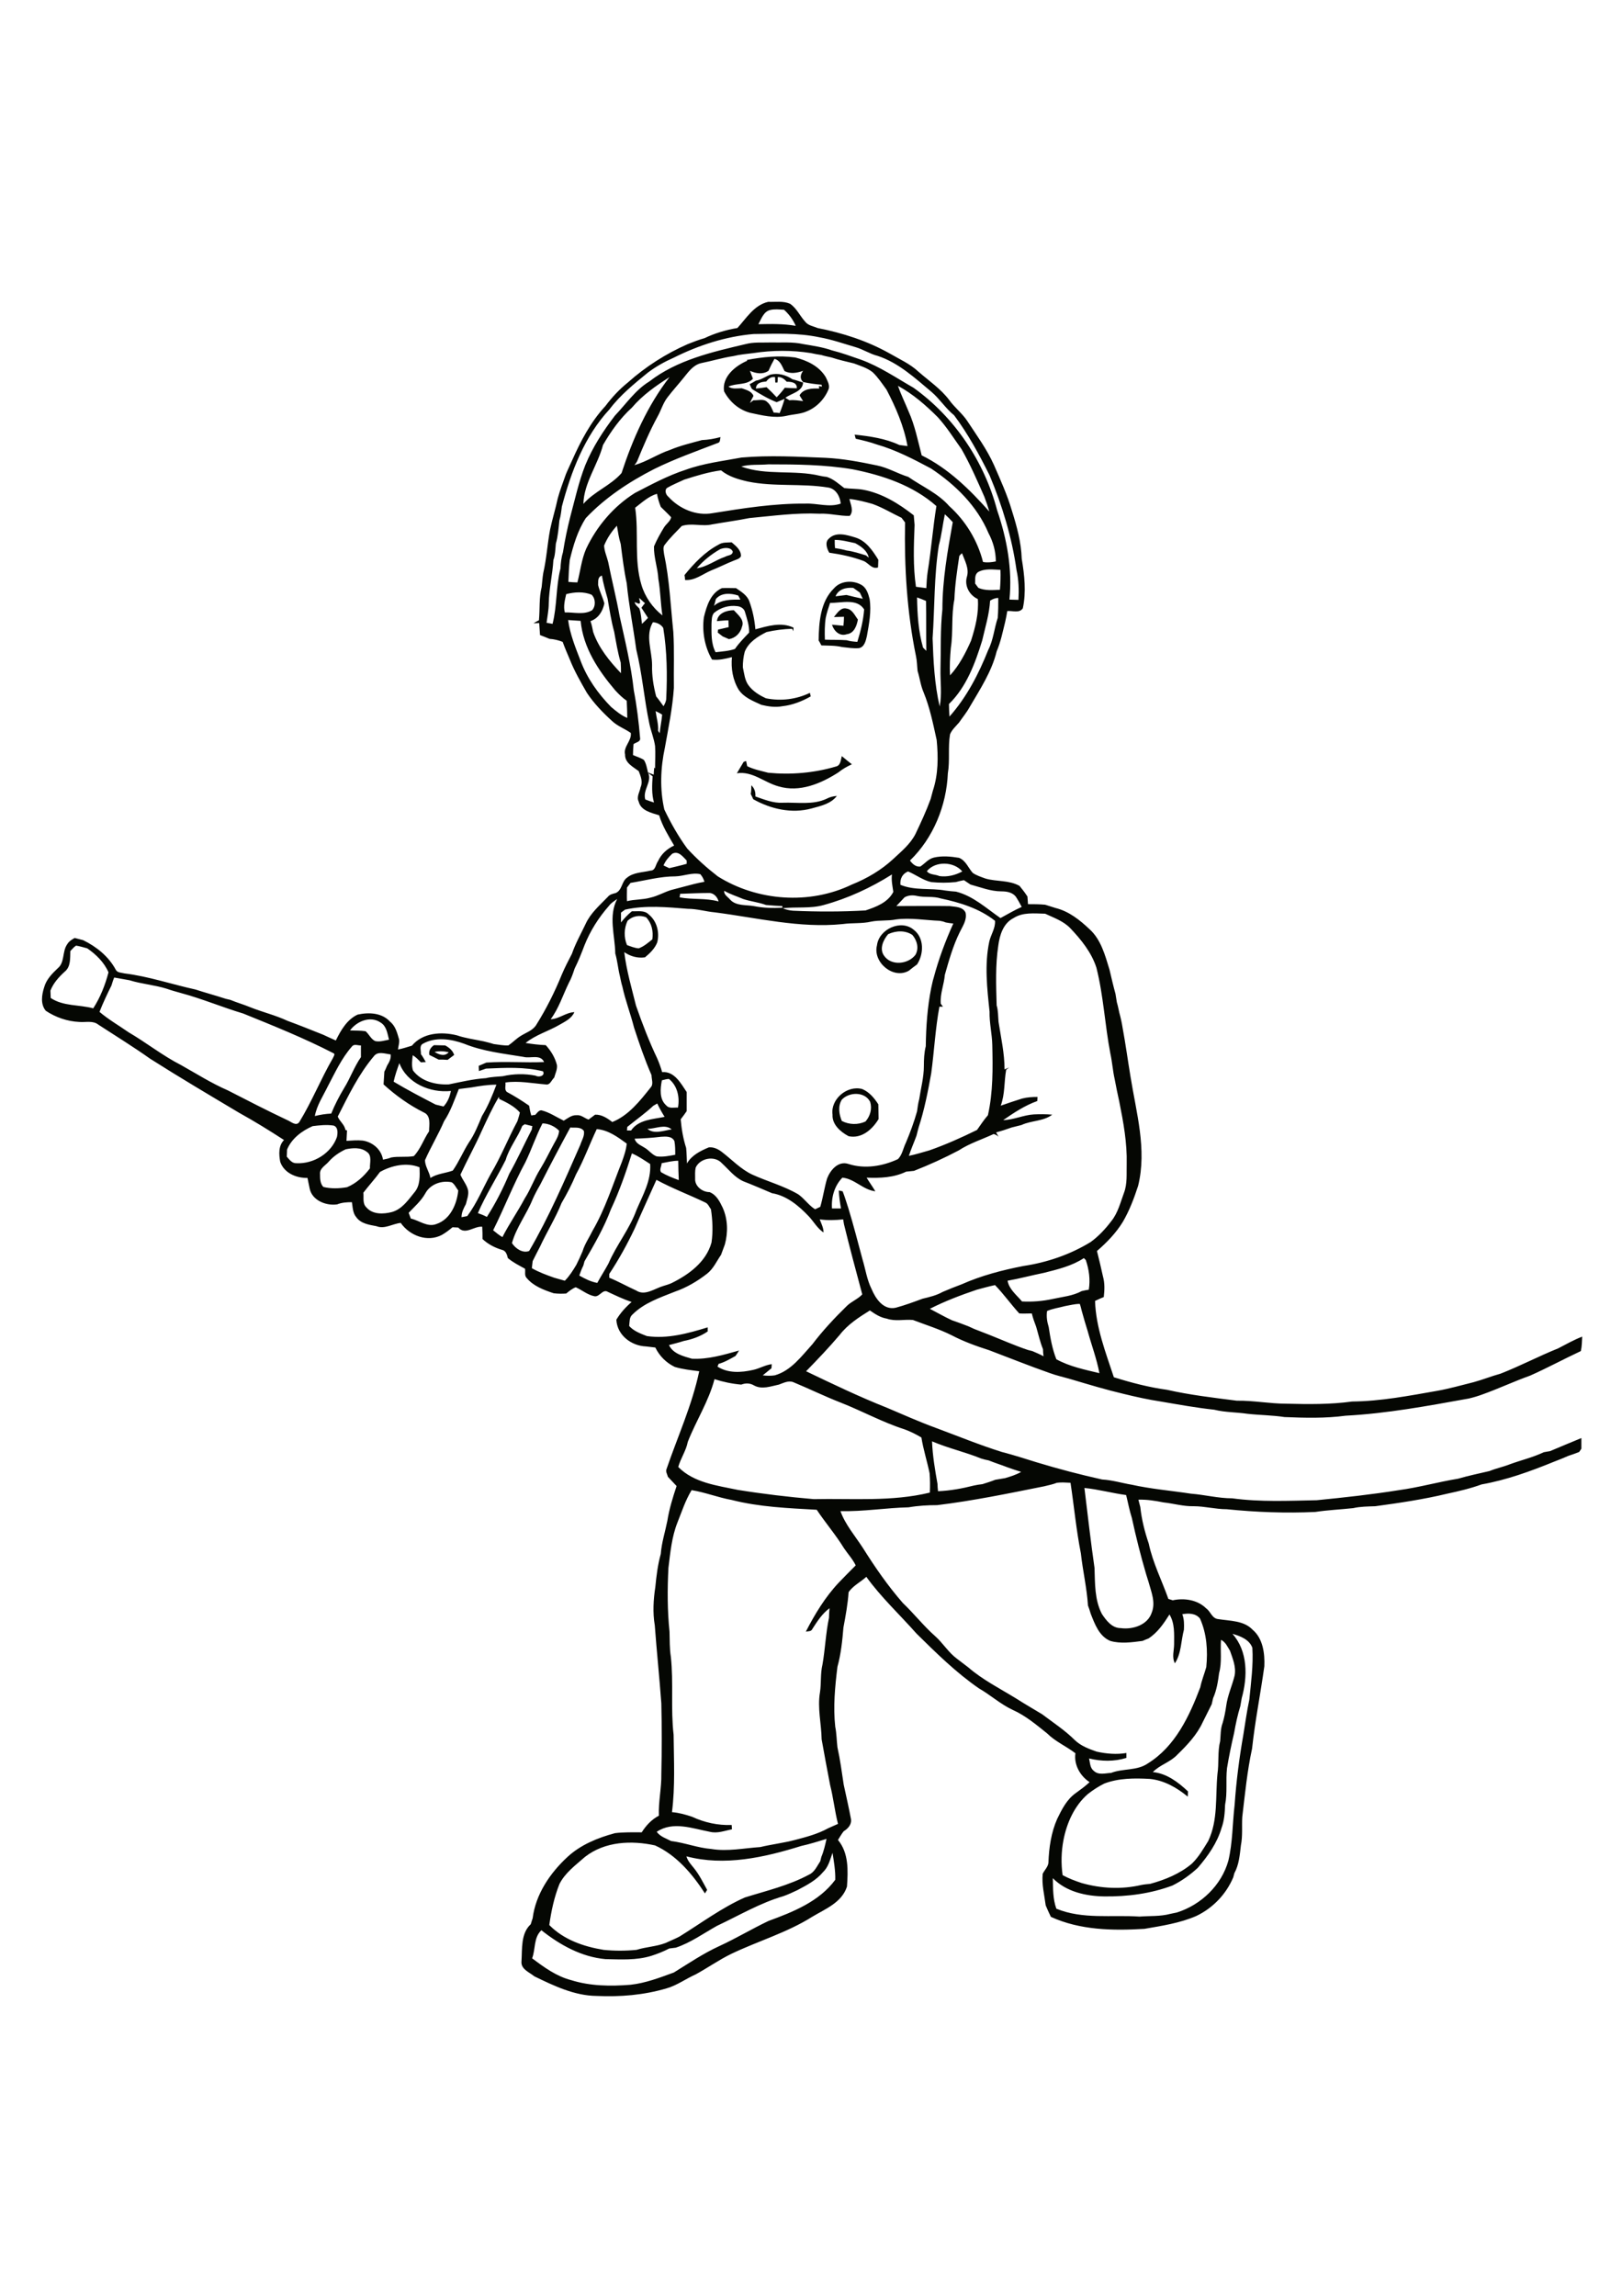 <?xml version="1.0" encoding="utf-8"?>
<!-- Generator: Adobe Illustrator 24.0.0, SVG Export Plug-In . SVG Version: 6.00 Build 0)  -->
<svg version="1.1" id="Layer_1" xmlns="http://www.w3.org/2000/svg" xmlns:xlink="http://www.w3.org/1999/xlink" x="0px" y="0px"
	 viewBox="0 0 595 842" style="enable-background:new 0 0 595 842;" xml:space="preserve">
<style type="text/css">
	.st0{fill:#050703;}
</style>
<g>
	<path class="st0" d="M308.8,403.3c-1.5,2.4-1,5.4,0,7.8c2.7,1.4,5.9,1.5,8.7,0.2c1.7-2,2.5-4.6,1.7-7.2
		C317.3,400.3,311.5,400.4,308.8,403.3 M305.4,408.8c-0.8-5.7,5.4-10.9,10.9-9.4c2.6,1.1,4.4,3.3,5.9,5.6c0,1.8,0.1,3.6,0.1,5.4
		c-2.3,3.8-6.2,7.3-11,6.3C308.3,415.1,305.2,412.4,305.4,408.8 M159.4,385.8c1.7,1,3.7,1.8,5.2,0.1
		C162.9,385.5,161.1,385.4,159.4,385.8 M157.5,386.9c-0.3-1.5,0.4-2.7,1.7-3.6c1.4,0,2.8,0.1,4.1,0.1c1.5,0.8,2.8,1.9,3.3,3.5
		c-0.8,0.6-1.6,1.2-2.4,1.8c-1.1-0.1-2.2-0.1-3.3-0.1C159.7,388,158.6,387.4,157.5,386.9 M325.8,342.6c-1.8,2.1-3.3,5.4-1.5,7.9
		c2.6,3.8,8.8,3.2,11.5-0.3c1.4-2.4,0.6-5.3-1.1-7.3C332.1,341.1,328.6,341.3,325.8,342.6 M321.7,346.7c0.7-5.9,8.8-9.7,13.5-5.7
		c3.9,3,3.7,8.9,1.2,12.7c-1,0.7-2,1.5-3,2.3C327.7,359.3,320.1,352.9,321.7,346.7 M275.4,291.2c0.2-1.1,0.2-2.2,0.2-3.2
		c1.2,1.1,1.6,2.5,1.5,4.1c3.2,1.1,6.5,2.5,10,2.3c5.4-0.2,11.2,0.9,16.2-1.5c1.1-0.6,2.4-0.9,3.7-1c-2.2,2.9-6,3.7-9.3,4.6
		c-7.3,2-15,0.2-21.4-3.4c-0.2-0.4-0.5-1.2-0.7-1.5L275.4,291.2 M308.8,277.3c1.2,1,2.4,2,3.7,3c-1.8,0.8-3.5,1.8-5,3
		c-6.4,4.1-14.2,7.4-21.9,5.1c-5.2-1.4-9.6-5.7-15.3-4.8c0.8-1.4,1.7-2.8,2.5-4.2c0.2-0.1,0.7-0.2,0.9-0.3c0.1,0.5,0.3,1.4,0.4,1.9
		c2.4,1.2,5.1,1.7,7.7,2.4c8.3,0.8,16.8,0.1,24.9-2.3C308.4,280.7,308.4,278.7,308.8,277.3 M263,227.8c0.3-3,3.7-4,6.2-4
		c1.4,1.6,4,3.5,3,6c-0.6,2.4-2.4,4.2-4.8,4.6c-0.8-0.3-1.5-0.7-2.3-1c-0.6-0.5-1.2-0.9-1.8-1.4c0-0.3,0.1-0.9,0.1-1.1
		c1.3-0.3,2.6-0.6,3.9-0.9c0-0.9-0.1-1.7-0.1-2.5C265.8,227.5,264.4,227.7,263,227.8 M305.9,226.3c1.2-1.4,2.5-3.7,4.7-3.1
		c2.1,0.3,3,2.6,4.1,4c-0.4,2.3-1.4,5.1-4.1,5.4c-2.6,0.9-4.7-1.2-5.4-3.5c1.4,0.1,2.8,0.3,4.2,0.4c0.1-1.1,0.2-2.2,0.2-3.3
		C308.4,226.2,307.1,226.3,305.9,226.3 M261.9,224.8c-0.9,1.1-0.8,2.7-0.9,4c0,3.5-0.2,7.2,1.5,10.4c2.4-0.3,4.8-0.4,7.1-1.2
		c1.5-2.2,3.4-4.1,5.2-6c0.1-2.6-0.8-5.1-1.5-7.5c-0.3-1.3-1.6-2.1-2.9-2.2C267.4,221.9,264.3,222.8,261.9,224.8 M262.6,219.7
		c-0.2,0.8-0.4,1.7-0.7,2.5c2.7-2.4,6.4-2.3,9.7-2.3c-0.2-0.4-0.6-1.1-0.8-1.5C268,217.5,264.6,217.3,262.6,219.7 M264.8,215.7
		c1.7-0.1,3.5,0,5.2,0c1.9,1.3,4.1,2.6,4.9,4.9c1.2,3.3,1.9,6.7,2.2,10.2c4.5-1.2,9.5-2.8,14-0.6c0,0.3-0.1,1-0.1,1.3
		c-0.1-0.2-0.3-0.7-0.4-0.9c-3.2,0.1-6.3,0.5-9.4,1.2c-3.2,1.6-6.6,3.7-8,7.2c-0.5,1.8-0.7,3.8-0.7,5.7c0.5,2.3,0.7,4.9,2.2,6.8
		c1.6,2.1,3.9,3.5,6.3,4.6c5.5,1.1,11.1,0.4,16.1-2c0.1,0.3,0.2,1,0.3,1.3c-3.2,1.8-6.7,3.2-10.4,3.6c-2.6,0.5-5.2,0.1-7.7-0.5
		c-3-1.4-6.3-2.6-8.3-5.5c-2.2-3.6-2.9-7.9-2.5-12c-2.4,0.6-4.8,1.2-7.3,0.9c-2.7-4.6-3.7-10.2-3-15.5
		C259.2,222.3,260.6,217.6,264.8,215.7 M304.5,221.1c-0.6,1.8-1.2,3.6-1.6,5.5c-0.4,2.6-0.4,5.3-0.3,8c2.6,0.1,5.3,0,8,0.2
		c1.2,0.4,2.6,0.5,3.9,0.6c1.2-3.9,2.2-7.9,2.5-11.9C314.3,219.3,308.6,221.2,304.5,221.1 M306.5,218.7c1.3-0.2,2.7-0.3,4-0.5
		c2,0.5,4,1,6,1.4c-0.4-0.8-0.7-1.5-1.1-2.3c-0.8-0.6-1.6-1.1-2.4-1.7C310.4,215.4,307.6,216,306.5,218.7 M305.9,215.8
		c2.4-2.8,6.8-3.1,9.9-1.4c2,1,2.7,3.3,3.2,5.3c0.7,4.5-0.2,9.1-1,13.6c-0.4,1.7-0.9,4-2.9,4.4c-2.1,0.2-4.1-0.2-6.2-0.4
		c-2.5-0.6-5-0.5-7.6-0.6c-0.2-0.4-0.7-1.4-1-1.8C300.4,228.3,300.9,220.7,305.9,215.8 M264.2,201.4c-3.2,1.8-6.2,4.2-8.6,7
		c3.8-0.5,6.8-3,10.4-4.2c0.9-0.6,2.7-0.4,2.8-1.9C268.1,200.6,265.7,200.8,264.2,201.4 M263.5,199.8c1.5-1,3.2-0.8,4.9-0.9
		c1.5,1.3,3.5,2.8,3.4,5.1c-0.5,1-1.7,1.2-2.6,1.6c-2.8,1.1-5.5,2.5-8.3,3.6c-3.1,1.3-6,3.8-9.6,3.5c0-0.5-0.1-1.4-0.2-1.8
		C254.6,206.6,258.6,202.4,263.5,199.8 M306.2,198c0,1,0,2,0.1,3c1.4,0.2,2.9,0.5,4.3,0.9c2.4,0.3,4.8,1.1,7.1,1.8
		c0.2,0.2,0.7,0.6,1,0.8c-0.6-2.6-2.8-4.1-5-5.3C311.2,198.7,308.8,198,306.2,198 M304.1,197.5c2.6-2.6,6.6-1.3,9.6-0.4
		c4,1.2,6.4,4.8,8.5,8.2c0,0.7-0.1,2.1-0.1,2.8c-2.3,0.8-3.5-1.7-5.4-2.4c-4-1.5-8.3-2.4-12.5-3
		C303.3,201.2,302.5,198.8,304.1,197.5 M281.1,139.9c-1.7,0.2-3.7,0.4-3.8,2.6c1.3-0.1,2.6-0.3,3.9-0.5c1.3,1.2,2.5,2.4,3.7,3.7
		c1.1-1.1,2.1-2.3,3-3.5c1.5,0.1,3,0.2,4.4,0.2c0.1-2.2-2.1-2.4-3.7-2.4c-0.9-1-1.9-1.8-3.3-1.7c0,0.5,0,1.5-0.1,2
		c-0.2,0-0.6,0-0.8,0c0-0.5-0.1-1.5-0.1-2C282.9,138.1,281.9,138.8,281.1,139.9 M281.9,136c-2.1,1.4-4.5,1-6.8,0
		c0.3,0.7,0.8,2.2,1.1,2.9c-2.3,2.5-6.1,1.5-9,2.9c1.5,1,3.2,0.6,4.9,0.6c1.6,0.6,3.6,1,4.3,2.8c-0.5,0.9-0.9,1.7-1.3,2.6
		c0.3-0.3,1-0.8,1.3-1c1.7,0.1,3.8-0.7,5.1,0.7c1.2,1,1.7,2.5,2.3,3.8c0.6,0,1.6,0.1,2.2,0.2c0.7-1.7,1.3-3.4,1.8-5.2
		c-0.7,0.3-2.2,0.9-2.9,1.2c-3.1-1.2-5.9-2.9-8.7-4.6c-0.7-0.4-0.8-1.3-1.2-2c0.8-0.4,1.6-0.9,2.3-1.3c1.9-0.3,3.5-1.5,5.3-2.2
		c2.8-0.7,5.7,0.1,8.1,1.7c1.3,0.3,2.6,0.8,3.9,1.2c-0.2,3.4-4.3,3.9-6.5,5.6c0.5,0.3,1,0.6,1.5,0.9c1.7-0.2,3.3,0.1,5,0.3
		c-0.3-0.5-1-1.6-1.3-2.1c1.4-2.5,4.6-2.6,7.2-2.5l-0.1-0.9l1.1,0.2l-0.1-0.7c-2.3-0.2-4.6-0.5-6.8-1c-1.3-1.3-1-2.7,0-4.1
		c-2.3,0.8-4.6,1.2-6.8,0.1c-0.9-1.7-1.5-3.9-3.7-4.5C283.3,133,282.6,134.4,281.9,136 M274,132c5.8-1.1,11.8-1.7,17.7-0.9
		c4.4,1.1,8.8,3.2,11.2,7.2c0.6,1.3,1.5,2.8,1.1,4.3c-1.4,3.6-4.3,6.7-7.9,8.2c-2.4,1.1-5.1,1.1-7.6,1.7c-4.5,1-9-0.2-13.3-1.1
		c-4.2-1.1-7.6-4.1-9.6-7.9c-0.8-5.3,4.1-9.3,8.5-11.2C274,132.2,274,132,274,132 M301.9,686.6c-2.5,3-6,4.8-9.4,6.6
		c-1.7,0.8-3.4,1.6-5.1,2.2c-8.6,2.5-16.3,7.1-24.4,10.9c-5,2.8-9.7,6.2-15.1,8c-0.8,0.1-1.6,0.2-2.4,0.3c-2.1,1.1-4.4,2-6.6,2.7
		c-5.5,1.7-11.2,1.3-16.8,1.2c-8.8-0.8-16.7-5.2-23.5-10.6c-2.9,2.7-2.1,6.9-3.4,10.3c4.4,3.3,8.9,6.6,14.3,8
		c7,2.2,14.5,2.3,21.8,1.7c5.5-0.6,10.7-2.6,15.9-4.5c5.5-3.4,10.8-7,16.7-9.7c6.1-2.8,11.9-6.3,18-9.2c9-3.3,18.6-7.1,24.5-15.1
		c0.1-3.3-0.5-6.6-1-9.9C304.5,682,303.9,684.7,301.9,686.6 M293.9,677c-13.5,4.2-28.1,7.5-42.1,3.8c0.5,1.8,1.8,3.1,2.9,4.5
		c1.9,2.4,3.2,5.1,4.7,7.8c-0.3,0.4-0.5,0.9-0.8,1.3c-4.6-7.1-10.4-14-18.3-17.6c-8.6-1.9-18.4-1.5-25.7,4.2c-3.4,3-7.3,5.8-9.4,10
		c-1.9,4.8-3,9.9-3.7,15c5.3,5.4,12.6,7.9,19.9,9.1c4,0.4,8.1,0.4,12.1,0c3.5-1.1,7.2-1.2,10.6-2.5c1.7-0.8,3.5-1.5,5.2-2.4
		c7.9-4.9,15.4-10.5,23.9-14.3c8-2.5,16.2-4.4,23.6-8.4c2-0.9,2.9-3.1,4.1-4.9c0.1-0.4,0.3-1.2,0.4-1.6c0.9-2.1,1.4-4.4,1.9-6.6
		C300.2,675.3,297.1,676.3,293.9,677 M447.9,601.4c-0.3,4.1,0.4,8.2-0.7,12.2c-0.4,3.1-0.9,6.3-2.2,9.2c-0.2,0.7-0.3,1.5-0.5,2.2
		c-1.1,2.2-2.2,4.4-3.3,6.6c-2.1,4.6-5.7,8.4-9.3,11.9c-2.6,2.8-6.4,3.7-9,6.4c5.1,0.5,9.3,3.7,12.9,7.1c0,0.5-0.1,1.4-0.1,1.9
		c-4-3.3-8.7-6-14-6.5c-5.6-0.3-11.3-0.3-16.6,1.7c-2.2,1.1-4.2,2.4-6.1,3.9c-4.9,4.3-7.7,10.6-8.9,16.9c-0.8,4.2-0.9,8.6-0.3,12.8
		c2.2,1.2,4.6,2.1,7,2.9c7.1,2,14.6,2.4,21.9,0.7c1-0.2,2.1-0.3,3.2-0.4c5.5-1.5,10.9-3.7,15.3-7.4c2.5-2.4,4.2-5.4,6-8.3
		c3.7-7.7,2.6-16.4,3.4-24.6c0.6-4,0-8.2,1-12.1c0.2-2.2,0.1-4.5,0.9-6.6c0.6-2,1-4.1,1.3-6.2c0.5-3.9,2.2-7.5,3.1-11.2
		c0.6-3.2-0.7-6.2-1.7-9.1C450.3,604,449.6,602.2,447.9,601.4 M452.1,599.2c5.7,6.4,5.6,15.7,3.4,23.6c-0.2,1-0.3,1.9-0.5,2.9
		c-1,3.2-1.7,6.5-2.3,9.9c-1,4.3-1.9,8.6-2.6,12.9c-0.5,4.5,0.2,9-0.7,13.4c-0.1,2.9-0.3,5.8-1.3,8.5c-1.6,5.5-5,10.3-8.7,14.6
		c-2.8,2.6-5.9,4.8-9.3,6.5c-8,3-16.5,4.1-25,4c-6.8-0.1-14-1.7-18.9-6.7c0.1,3.8,0,7.6,1.3,11.2c9.7,4,20.3,2.2,30.5,2.9
		c3.7-0.3,7.6,0,11.3-1c0.8-0.2,1.6-0.3,2.4-0.5c8.9-2.8,16.4-10,18.9-19c1.6-6.7,1.5-13.7,2.3-20.5c0.6-8.6,1.7-17.2,3.2-25.7
		c0.7-4.3,1.3-8.7,2.2-12.9c0.6-6.3,1.5-12.6,1.1-19C458.3,601.3,455,600,452.1,599.2 M248.5,558.4c-2.1,5.3-2.6,11-3.3,16.6
		c-0.4,7.8-0.4,15.7,0.4,23.4c0.1,3.1,0,6.2,0.5,9.3c1,9.5-0.1,19.1,1,28.5c0.1,9.5,0.6,19-0.6,28.4c2.6,0.2,5,0.9,7.4,1.7
		c4.5,2.1,9.5,3.2,14.5,3c0,0.4,0.1,1.2,0.1,1.6c-2.7,0.5-5.3,1.6-8.1,0.9c-6.4-1.2-13.5-4-19.5,0c1.3,1.8,3.4,2.4,5.3,3.4
		c5,0.6,9.7,2.5,14.7,2.9c6,1,12-0.3,18-0.7c4.2-1,8.5-1.5,12.7-2.6c4.2-1.1,8.4-2.2,12.2-4.3c1.2-0.5,2.4-1.1,3.6-1.6
		c-1.2-4.7-1.7-9.6-2.9-14.3c-1.1-5.6-2.1-11.2-3.1-16.7c-0.1-5.8-1.6-11.5-0.6-17.3c0.5-3.3,0.1-6.8,0.9-10.1
		c1-5.7,1.2-11.5,2.4-17.2c0-0.9,0.1-2.7,0.2-3.5c-2.7,2-4.5,4.8-6.3,7.6c-0.4,1-1.5,0.8-2.4,1c3.3-6.4,7.1-12.7,12.1-18
		c2-2.1,4.1-4.2,6.2-6.3c-1.1-2.3-2.9-4.2-4.3-6.3c-3-4.9-6.8-9.3-10-14.1c-10.5-0.6-21-1-31.2-3.6c-5-0.9-9.7-2.8-14.7-3.6
		C251.4,550.3,250.1,554.4,248.5,558.4 M397.8,545.7c1.2,9.8,2.3,19.6,3.7,29.3c0.2,5.7,0,11.7,2.7,16.9c1.6,2.4,3.7,5.2,6.9,5.2
		c4.4,0.6,9.9-1.1,11.4-5.7c1.5-3.8-0.2-7.6-1.2-11.3c-0.3-1-0.6-1.9-0.9-2.9c-2-6.8-3.7-13.6-5.2-20.5c-0.9-2.8-1.4-5.6-2.1-8.4
		C407.9,547.6,402.9,546.2,397.8,545.7 M387.7,543.8c-1.5,0.6-3.1,0.9-4.7,1.3c-13,2.6-26,5.3-39.2,6.9c-3.5,0-7,0.2-10.5,0.8
		c-8.4,0.2-16.6,1.6-25,1.4c1.8,5,5.4,9.1,8.3,13.6c4.4,7,9.1,13.8,14.6,20.1c4.1,3.9,7.6,8.4,11.9,12.2c2.8,2.5,4.8,5.9,7.9,8.2
		c1.4,1.1,2.8,2.1,4.2,3.2c5.3,4.6,11.7,7.8,17.7,11.5c3.1,2,6.3,3.8,9.4,5.7c4.1,3.1,8.4,5.9,12,9.5c2.2,2.1,5.1,3.2,8,4.2
		c3.6,0.8,7.3,1.1,10.9,0.5c0,0.4,0,1.3,0,1.8c-4.5,1.4-9.2,1.3-13.7,0.2c0.4,1.6,0.3,3.5,1.8,4.6c1.7,1.6,4.2,0.8,6.3,0.7
		c4.3-1.7,9.5-0.7,13.5-3.5c10-6.2,15.2-17.3,19.2-27.9c0.5-2.5,1.5-4.9,2.2-7.4c0.6-6,0.2-12.2-2.3-17.8c-1.6-2-4.2-2-6.5-1.6
		c0.7,1.8,0.7,3.8,0.6,5.7c-1.1,4.1-0.9,8.6-3.3,12.3c-1.2-2.2-0.3-4.7-0.3-7c0-3.7,0.3-7.6-1.7-10.9c-2.1,3.3-4.3,6.6-7.7,8.8
		c-0.8,0.3-1.5,0.6-2.2,0.9c-3.9,0.5-8,1.1-11.8,0c-4.1-1.7-5.7-6.2-7.2-10c-0.3-1-0.6-2-1-3c-0.4-6.4-1.9-12.7-2.6-19.1
		c-1.7-8.6-2.5-17.3-3.8-25.9C390.8,543.7,389.3,543.6,387.7,543.8 M341.9,528.6c0.2,5.3,1.1,10.5,2,15.6c0,0.7,0.1,2,0.2,2.7
		c4.5-0.2,8.9-1,13.2-2.1c1-0.2,2.1-0.4,3.1-0.5c1.6-0.5,3.2-1,4.7-1.6c1.2-0.2,2.4-0.4,3.6-0.6c2-0.6,4-1.2,5.9-2.3
		c-1.7-0.5-3.4-1.1-5.1-1.7c-2.3-0.9-4.6-1.6-6.8-2.5c-1-0.2-1.9-0.4-2.8-0.7C354,532.5,347.7,531.1,341.9,528.6 M262.1,505.8
		c-2.1,8.1-6.8,15.3-9.8,23c-0.6,3.2-2.6,6-3.5,9.2c5.7,5.8,14.2,6.8,21.8,8.4c9.3,1.5,18.6,2.6,27.9,3.4c14.2-0.3,28.6,1,42.6-2.4
		c0.1-2.4,0.1-4.7-0.1-7.1c-0.9-4.4-2.3-8.7-3-13.1c-2-1.2-4-2.2-6.2-3c-8.1-2.6-15.5-6.7-23.4-9.8c-5.9-2.3-11.6-5.1-17.4-7.5
		c-1.8-0.7-3.6,0.3-5.3,0.9c-2.9,0.6-6.2,1.9-9.1,0.3c-1.5-0.9-3.1-0.9-4.7-0.3C268.5,507.5,265.2,506.8,262.1,505.8 M390.7,479
		c-2.2,0.6-4.5,0.9-6.6,1.8c-0.3,2,0,4,0.6,5.9c0.6,4,1.3,8,2.8,11.8c4.9,2.7,10.4,3.8,15.8,5.1c-1-5.3-2.9-10.3-4.3-15.4
		c-0.8-2.5-1.5-5-2.2-7.5c-0.2-0.8-0.4-1.7-0.7-2.5C394.2,478.2,392.5,478.7,390.7,479 M358.3,473c-5.9,2-11.7,4.2-17.2,7
		c2.7,1.4,5.3,2.9,8.1,4.2c2,0.7,4,1.4,6,2.2c0.7,0.3,1.5,0.7,2.2,1c1.8,0.7,3.6,1.4,5.4,2.1c4.8,1.9,9.5,4,14.3,5.6
		c0.4,0.1,1.2,0.3,1.6,0.4c1.4,0.6,2.8,1.2,4.1,1.9c-0.1-0.9-0.2-1.7-0.2-2.6c-1.1-2.7-1.7-5.5-2.5-8.2c-0.6-1.6-1.2-3.2-1.6-4.9
		c-1.5,0-3.1,0.1-4.6,0c-3.1-3.4-5.7-7.1-8.9-10.4C362.7,471.8,360.5,472.4,358.3,473 M383,466.8c-4.5,0.9-8.9,2.1-13.4,2.9
		c0.6,3.2,3.3,5.2,5.3,7.6c3.8,0.2,7.5-0.1,11.2-0.9c3.6-0.8,7.4-1.1,10.7-2.9c0.9-0.2,1.7-0.4,2.6-0.5c0.6-3.7,0.1-7.4-1.1-10.9
		c-0.2-0.2-0.5-0.5-0.7-0.7C393.2,464.3,388.1,465.5,383,466.8 M156,437.7c-1.5,2.7-3.9,4.8-6.1,7.1c0.2,0.5,0.6,1.6,0.8,2.1
		c3.1,0.7,6.1,3.3,9.4,2c5.1-1.7,7.5-7.3,8-12.3c-0.8-1-1.3-2.3-2.4-3C162,432.8,157.8,434.3,156,437.7 M232.8,450.6
		c-2.7,5.7-5.8,11.3-9.3,16.6c0,0.3,0,1,0,1.4c3.4,1.4,6.6,3.2,9.9,4.7c3.2,2.1,6.8-0.8,10-1.7c1-0.3,2-0.6,2.9-1
		c6.3-3.1,12.7-7.7,14.7-14.9c0.6-4,0.4-8.2-0.2-12.2c-0.6-0.8-1-1.9-1.9-2.4c-6-2.9-12.2-5.2-18.1-8.4
		C238.1,438.7,235.4,444.6,232.8,450.6 M139.4,429.8c-1.9,2.6-4.1,5-6.1,7.6c0.2,1.8-0.4,4,1.1,5.4c2.3,2.7,6.3,2.5,9.4,1.7
		c3.8-1.1,6-4.5,8.3-7.3c2.1-2.5,1.9-6,1.8-9.1C149.2,426.2,143.7,427.4,139.4,429.8 M242.7,426.6c0,1.1-0.9,2.3-0.2,3.3
		c2,1.2,4.3,2.1,6.5,2.9c-0.1-2.4-0.2-4.7-0.2-7.1C246.8,425.7,244.8,426.2,242.7,426.6 M255.2,428.2c-0.3,1.3-0.2,2.7-0.2,4
		c-0.2,2.8,2.6,5,5.3,5c2.5,1,3.7,3.4,4.8,5.7c1.9,4.2,2,9.1,0.8,13.5c-0.5,1.3-0.9,2.5-1.4,3.8c-1.6,2.3-2.8,5.1-5.1,6.9
		c-3.6,2.8-7.5,5.1-11.8,6.6c-5.5,2.2-11.3,4.1-15.6,8.4c-1.2,1-1,2.7-1.2,4.2c1.7,1.9,4.2,2.8,6.5,3.7c7.6,1.1,15.1-1,22.3-3.2
		c0,0.4,0,1.1,0,1.5c-2.6,1.8-5.7,2.9-8.8,3.5c-1.8,0.6-3.6,1-5.4,1.5c1.5,3.2,5.3,4.1,8.4,5c5.9,0.3,11.6-1.4,17.3-3
		c-0.4,0.7-0.8,1.3-1.3,2c-2,1.1-4,2.3-6.2,2.9c-0.1,0.2-0.3,0.7-0.4,1c3.9,2.5,8.7,2.2,13.1,1.2c2.3-0.5,4.4-1.8,6.8-2.1
		c0,0.4-0.1,1.1-0.1,1.5c-1.1,0.9-2.1,1.7-3.2,2.6c1.5,0.2,3,0.2,4.4,0c6-1.7,9.8-7,13.8-11.4c3.8-5,8.1-9.6,12.6-14
		c1.7-1.7,4.2-2.6,5.7-4.3c-2.3-8.6-4.6-17.1-6.7-25.7c-0.1-0.4-0.2-1.3-0.3-1.8c-2.8,0.3-5.7,0.4-8.6,0c0.6,1.6,1.4,3.1,1.4,4.8
		c-2.3-1.5-3.6-4-5.4-5.9c-3.7-3.9-8.1-7.6-13.5-8.5c-3.5-1.5-7-3-10.6-4.4c-3.2-1.5-5.3-4.3-7.8-6.6
		C262.2,423.7,256.8,424.7,255.2,428.2 M231.8,423c-2.2,7-4.6,13.9-7.7,20.5c-2.5,6.7-6.1,12.9-9.7,19.1c-0.1,0.4-0.3,1.1-0.4,1.5
		c-0.6,1.2-1.1,2.5-1.5,3.7c2.1,1.2,4.3,2.3,6.6,2.7c1.3-2.4,2.8-4.7,4.1-7.1c2.9-6.8,7.8-12.7,10.3-19.7c2.3-5.4,5.4-10.7,5-16.8
		C236.3,425.5,234.2,424,231.8,423 M126.8,421.5c-2.3,1.1-4.4,2.5-6.1,4.4c-1.2,1.5-3.5,2.5-3.3,4.7c0,1.6,0,3.4,1.2,4.7
		c2.8,0.7,5.8,0.6,8.7,0.1c3.4-1.4,6.2-4,8.4-6.9c-0.1-2,0.9-4.8-1.2-6.1C132.3,420.7,129.3,421,126.8,421.5 M242.5,416.9
		c-3.2,0.4-6.5,0.6-9.7,0.7c0.5,1.9,2.3,2.4,3.8,3.4c1.5,0.9,2.6,2.5,4.3,3.1c2.3,0.3,4.6-0.2,6.8-0.6c0-1.7,0-3.4-0.3-5
		C246.5,416.6,244.2,416.8,242.5,416.9 M218.9,414.1c-2.6,5.5-4.7,11.3-7.6,16.6c-1.5,3.6-3.3,7.1-5.3,10.5
		c-2.2,5.5-5.4,10.6-7.9,16c-0.9,1.7-1.8,3.5-2.7,5.3c-0.1,0.6-0.2,1.9-0.3,2.6c2.6,1.5,5.4,2.5,8.2,3.5c1.3,0.4,2.6,0.7,3.9,1.1
		c1.7-1.7,3-3.8,4.2-5.8c0.8-1.6,1.6-3.3,2.3-5c0.8-2.7,2.5-5.1,3.7-7.6c4.6-7.9,7.3-16.6,10.7-25.1c0.8-2.2,1.6-4.5,1.8-6.8
		C226.6,417,223.1,414.4,218.9,414.1 M209.2,413.5c-3.8,7-7.5,14-11.1,21.1c-1,1.7-1.9,3.4-2.7,5.2c-2.2,5.5-6,10.3-7.6,16.1
		c1.3,2,3.9,3.8,6.3,2.9c7.3-12.5,13-25.8,18.8-39c0.5-1.6,1.6-3.2,1.3-5C213,413.1,210.8,413.7,209.2,413.5 M237.5,414
		c2.4,2.1,6,0.6,8.9,0.2C243.9,412.1,240.5,414,237.5,414 M114.7,413c-3.9,1.7-7.7,4.5-9.4,8.6c0,0.7-0.1,2-0.1,2.6
		c1,1.1,1.9,2.5,3.6,2.4c6.2,0.3,12.7-3.6,14.8-9.6c0.3-1.4,0.5-3.6-1.2-4.2C119.8,412.4,117.2,412.7,114.7,413 M199,412
		c-2.4,4.6-4,9.6-6.3,14.3c-4.4,8.1-7.7,16.7-11.8,24.9c1.1,0.9,2.2,1.8,3.4,2.5c2.5-4.9,5.6-9.3,8.2-14.2c2.2-3.4,3.5-7.3,5.7-10.8
		c1.9-3.1,3.4-6.3,5.1-9.4c0.8-1.4,1.7-2.9,1.8-4.6C203.7,413.2,201.3,412,199,412 M191.6,412.9c-1.7,4.3-4.8,8-6.1,12.5
		c-3.3,6.6-7.3,12.8-10.2,19.5c1.1,0.4,2.2,0.8,3.3,1.4c3.2-5,5.9-10.3,8.2-15.8c3-5.3,5.5-10.9,8.3-16.3c0-0.3,0.1-0.9,0.2-1.2
		c-1-0.2-1.9-0.5-2.8-0.7C192.2,412.5,191.8,412.8,191.6,412.9 M239.7,405.5c-3,2.8-6.4,5.2-9.6,7.8c0,0.3-0.1,1-0.1,1.3
		c0.4,0,1.2,0,1.5,0c2.7-4,8-4.1,12.3-5c-1-1.6-1.9-3.2-2.7-4.9C240.6,405,240.1,405.3,239.7,405.5 M183,402.3
		c-2.4,4-4.3,8.2-6.3,12.5c-2.4,5.4-5.3,10.6-7.8,16c0.8,2,2.3,3.6,2.8,5.7c0.3,1.8-0.4,3.4-0.8,5.1c-0.8,1.5-1.6,3-1.6,4.8
		c0.5-0.1,1.6-0.3,2.1-0.4c3.6-4.8,5.8-10.4,8.7-15.6c3.7-6.2,6.3-12.9,9.7-19.2c0.3-1.1,0.7-2.1,0.9-3.2c-2-2.3-4.9-3.7-7.6-5
		C183.1,402.7,183.1,402.4,183,402.3 M173,398.8c-1.6,0.2-3.1,0.4-4.7,0.6c-1.6,4-3,8.2-5.4,11.8c-2.1,4.9-4.9,9.5-7,14.3
		c0,2.2,1.6,4.3,2,6.5c2.5-1.6,5.5-1.7,8.2-2.7c2.3-3.3,3.8-7,5.9-10.3c2.1-3,3.4-6.4,4.8-9.7c2.2-3.6,3.8-7.5,5.3-11.5
		C178.9,397.8,175.9,398.3,173,398.8 M242.8,396.2c-0.6,3.1-1,6.9,1.6,9.2c1.1,1.3,2.9,0.7,4.3,0.8c0.7-3.8-0.2-8-3.3-10.5
		C244.5,395.7,243.7,396,242.8,396.2 M146.5,389.9c-0.8,2.2-1.6,4.5-2.1,6.8c5,3,10.2,5.7,15.4,8.4c1,0.2,1.9,0.5,2.9,0.7
		c1.5-1.6,2.3-3.6,2.7-5.7C157.8,400.9,149.3,397.3,146.5,389.9 M137.2,387.3c-5.6,6.6-9.4,14.5-13.3,22.2c0.7,1.8,2.5,2.9,2.8,4.9
		c0.1,0,0.4,0.1,0.6,0.2c-0.1,1.3-0.1,2.6-0.2,3.8c2-0.1,3.9-0.3,5.9-0.1c3.6,0.5,6.9,3.2,7.5,7c1-0.2,2-0.4,3-0.8
		c2.7-0.5,5.6,0,8.3-0.5c2.5-2.6,3.6-6.2,5.6-9.1c0-2.3,0.8-5.7-1.9-6.9c-5.4-2.7-10.3-6.2-14.8-10.3c0.1-1.6,0.2-3.2,0.3-4.7
		c0.4-0.7,0.7-1.5,1-2.2c0.8-1.3,1.5-2.6,1.3-4.1C141.3,386.5,138.7,385.4,137.2,387.3 M129.1,383.8c-3.8,4.3-6.2,9.6-8.9,14.7
		c-1.7,3.5-4,6.9-4.7,10.8c2-0.5,4-0.8,6-0.9c1.3-3.2,2.9-6.3,4.7-9.3c2.3-3.7,3.7-7.8,6.2-11.4c0-1.4,0-2.8,0-4.3
		C131.4,383.5,129.9,382.7,129.1,383.8 M155.1,382.8c-1.4,0.8-0.6,2.6-0.7,3.8c0.7,0.9,1.2,1.9,1.8,2.9c-0.5,0-1.4,0.1-1.8,0.1
		c-0.9-0.9-1.8-1.9-3-2.6c-0.2,1.8-0.5,3.8,0.1,5.6c3,4,8.3,5.3,13.1,5.1c4.5-0.9,9-2,13.7-2.3c2-0.5,4.1-0.5,6.1-0.7
		c3.9-0.9,8.1-1,12.1-0.2c1.1,0.7,3.6,0.1,2.7-1.6c-6.8-1.7-13.9-1.3-20.9-1c-0.9,0.3-1.7,0.6-2.6,0.9c0-0.5-0.1-1.4-0.1-1.9
		c0.9-0.4,1.9-0.8,2.8-1.2c7.1-0.5,14.1,0.1,21.2-0.2c-1.4-3-5-1.2-7.6-1.9c-7.3-1.2-14.8-2-21.7-4.8
		C165.4,381,159.7,380.2,155.1,382.8 M128.4,377.9c1.9,0.1,3.8,0,5.7,0.3c1.3,1.1,1.9,2.8,3.5,3.6c1.7,0.4,3.4-0.2,5.1-0.5
		c-0.6-2.3-0.9-5-3.1-6.3C135.8,372.4,130.8,374.6,128.4,377.9 M41.9,358.5c-0.4,0.9-0.7,1.9-1,2.9c-1.6,3.2-3.1,6.4-4.4,9.7
		c3.3,2.8,7.1,5,10.7,7.5c6.5,3.8,12.5,8.6,19.2,12c5.7,3.2,11.2,6.7,17.2,9.3c7.2,3.7,14.4,7.4,21.8,10.9c1.3,0.5,3.2,2.4,4.4,0.7
		c4.6-7.5,7.9-15.8,12.3-23.4c0.2-0.6,1.1-1.6,0.1-1.9c-10.7-5.5-21.9-10-33-14.5c-7.7-2.3-15-5.4-22.8-7.5c-1.8-0.5-3.6-1-5.3-1.6
		c-4.5-1.4-9.1-1.7-13.6-3.1C45.6,359.2,43.8,358.8,41.9,358.5 M27.9,346.8c-0.8,0.5-1.4,1.3-2.1,2c-0.1,2.6,0.2,5.7-2,7.5
		c-2.2,2-4.2,4.2-5.3,7c0,0.7,0.1,2,0.1,2.7c4.6,3.1,10.4,2.4,15.6,3.8c2.6-4,4.4-8.6,5.6-13.2c-1.6-3.7-4.6-6.6-7.8-8.8
		C30.5,347.4,29.2,347,27.9,346.8 M230.2,337.7c-1.3,2.8-1.4,6-0.2,8.9c1.4,0.5,2.8,1.1,4.3,1.2c1.9-0.7,3.4-2,5-3.3
		c0.4-3-0.2-5.9-2.3-8.1C234.6,335.5,232.1,335.9,230.2,337.7 M371.8,336.7c-3.8,1.9-5.1,6.3-5.6,10.1c-1.1,7.2-0.8,14.6-0.6,21.9
		c0.6,2,0.5,4,0.7,6.1c0.9,5.8,2.2,11.5,2.2,17.4c0.4-0.2,1.3-0.5,1.7-0.7c-0.3,0.2-0.8,0.6-1.1,0.8c-0.8,4.4-0.4,8.9-2,13.2
		c2.6-0.9,5.2-1.8,7.8-2.6c1.9-0.5,3.8-0.6,5.7-0.6c0,0.4-0.1,1.1-0.1,1.5c-4.5,1.6-8.6,4.3-12.5,7c3.9-0.1,7.5-1.9,11.3-2.1
		c2.2-0.1,4.5-0.1,6.7,0.1c-3.3,2.5-7.7,2.1-11.3,3.8c-1.2,0.3-2.4,0.6-3.6,0.9c-1.9,0.7-3.8,1.3-5.7,1.8c0.2,0.4,0.7,1.2,0.9,1.6
		c-0.5-0.5-1.1-0.8-1.8-1c-4.3,2-8.8,3.4-12.8,6c-5.3,2.8-10.8,5.3-16.4,7.5c-1,0.1-1.9,0.2-2.9,0.3c-4.5,2.2-9.6,2.4-14.5,2.2
		c1,1.7,2.2,3.3,3.2,5c-4.5-0.5-7.6-4.6-12.1-5c-2.9,3-4.1,7.2-3.8,11.3c1.1,0,2.2,0,3.3,0c-0.4-2.2-0.7-4.4-0.8-6.6
		c0.3,0.1,1,0.2,1.4,0.3c0.8,2,1.4,4.1,2.1,6.2c1.9,6.2,3.5,12.5,5.2,18.8c1.1,3.6,1.6,7.4,3.3,10.8c1.5,3.6,4.4,7.9,8.9,6.9
		c3.3-0.9,6.6-2.1,9.8-3.3c2.5-0.6,5.1-1.2,7.4-2.5c2.3-1,4.6-1.9,7-2.8c7.2-3.2,14.9-5.2,22.6-6.7c8.7-1.3,17.2-4.2,24.7-8.8
		c2.9-2.1,5.4-4.8,7.6-7.7c2.4-3,3.3-6.8,4.6-10.3c1.3-3.4,0.9-7,1-10.6c0.2-7.7-1.2-15.3-2.7-22.8c-0.6-2.8-1.2-5.5-1.7-8.3
		c-0.7-3.1-0.9-6.3-1.6-9.5c-2-10.4-2.5-21.1-5.1-31.4c-1.8-5.6-5.6-10.3-9.6-14.5c-2.5-2.6-6-3.8-9.2-5.3
		C379.4,335,375.2,334.5,371.8,336.7 M229.3,333.6c-0.4,0.3-1.1,0.8-1.5,1.1c0,1.2,0,2.4,0,3.6c1.2-1.5,2.5-2.9,4-4.1
		c2.1,0.1,4.6-0.5,6.2,1.2c3,2.4,4,6.6,3.1,10.2c-0.9,2.3-2.7,4-4.5,5.5c-2.8,0.4-5.4-0.4-7.6-1.9c0.8,6.7,2.7,13.1,4.3,19.6
		c2.3,6.6,4.8,13.1,7.8,19.4c0.7,1.6,1.3,3.3,1.8,5c4.5-0.4,6.9,4.2,9,7.3c0,2.3,0,4.6,0,7c-0.7,1-1.4,2-2.2,3
		c0.3,3.5,0.9,7.1,2,10.5c0.2,1.9,0.2,3.8,0.3,5.7c1.7-3,4.9-4.6,8-5.9c1.7-0.2,3.4,0.6,4.7,1.6c3.7,2.8,7,6.4,11.3,8.4
		c5.5,2.5,11.5,4.1,16.8,7.2c2.3,1.6,3.8,4,6.2,5.5c0.5-0.2,1.4-0.7,1.9-0.9c1-3.4,1.5-7,2.5-10.4c1.2-3.1,4.1-6.6,7.9-5.3
		c6,1.9,12.5,0.8,18.1-1.8c1.6-1.6,1.9-4,2.9-6c1.6-3.8,3-7.6,4.1-11.5c0.2-1.5,0.4-3,0.8-4.5c0.6-4,1.7-8,1.7-12.1
		c0-2.4,0.1-4.9,0.7-7.3c0.1-7.2,0.6-14.4,2-21.4c0.3-1.2,0.5-2.5,0.9-3.7c1.8-6.8,4.3-13.5,7.2-19.9c-0.9-0.1-1.9-0.2-2.8-0.4
		c-0.7-0.3-1.5-0.5-2.2-0.6c-5.3-0.2-10.7-1.2-16-0.5c-3,0.6-6.1,0.2-9.1,0.8c-3.4,0.8-7,0.4-10.5,0.9c-15.8,1.6-31.3-2.3-46.9-4.3
		c-3.3-0.3-6.5-1.3-9.9-1.3C244.7,332.7,236.9,331.9,229.3,333.6 M223.4,332.2c-3.8,4.3-6.9,9.2-9,14.5c-1.1,2.9-2.2,5.7-3.6,8.5
		c-0.6,1.8-1.2,3.6-2.1,5.2c-2.2,4.5-3.7,9.4-6.7,13.4c3.1-0.1,5.6-2.5,8.7-2.6c-1,2.3-3.3,3.4-5.4,4.6c-4.1,2.4-8.8,3.7-12.5,6.7
		c2.4,0.4,4.9,0.7,7.4,0.8c1.9,2.1,3.4,4.5,4.1,7.3c0.2,1.6-0.6,3.1-1,4.6c-1,0.9-1.5,2.9-3.2,2.5c-4.9-0.4-9.8-1.4-14.7-0.7
		c0.2,1.1-0.5,2.7,0.6,3.5c2.8,1.5,5.5,3.2,8.1,5c0.2,1.2,0.4,2.4,0.8,3.6c0.3-0.1,1-0.2,1.4-0.2c0.7-0.6,1.2-1.7,2.3-1.7
		c2.9,0.7,5.5,2.5,8.2,3.8c1.5-0.9,2.9-2.1,4.7-2c1.7-0.2,2.9,1.1,4.4,1.6c0.8-0.6,1.6-1.2,2.4-1.8c2.4-0.1,4.5,1.3,6.3,2.7
		c6-2.4,10.2-7.8,14.1-12.7c1.1-1.2,0.3-3,0.3-4.5c-2.5-5.7-4.5-11.6-6.4-17.4c-1.3-5.1-3.2-10-4.3-15.1c-0.4-1.2-0.6-2.5-0.9-3.8
		c-0.7-2.8-0.9-5.6-1.7-8.3c-0.1-6.7-2.6-13.7,0.7-20C225.3,330.5,224.2,331.1,223.4,332.2 M331.8,329.1c-1,1.1-2,2.1-3,3.2
		c6.5,0,13.1-0.1,19.6,0c2,0.3,4.8,0.2,5.8,2.4c0.6,2.7-1.1,5-2.2,7.3c-2.4,4.9-3.9,10.2-5.4,15.5c-0.3,3.6-1.8,7-1.5,10.6
		c0.2,0.3,0.6,0.8,0.8,1.1c-0.3,0-1,0-1.3,0c-1.5,8.1-1.9,16.3-3,24.4c-1.2,6.7-2.5,13.4-4.6,19.8c-0.3,1-0.5,2-0.8,3.1
		c-0.9,2.5-2,4.9-2.8,7.4c2.5-0.5,5-1.3,7.5-2c6-2.1,11.8-4.7,17.5-7.5c1.3-1.8,2.5-3.7,4-5.4c1.9-8.5,1.8-17.2,1.6-25.8
		c-0.1-4.1-1.1-8.1-1-12.2c-0.9-8.5-1.9-17.2-0.1-25.7c0.6-2.6,2.3-4.9,2.1-7.6c-5.7-4.5-12.8-6.7-19.9-8.2
		c-2.8-0.9-5.8-0.3-8.6-0.9C334.8,328.2,333.2,328.3,331.8,329.1 M249.5,327.8l-0.2,1.3c4.7,0.9,9.6,0.2,14.3,1.5
		c-0.4-1.6-1.8-3.2-3.6-3.1C256.5,327.5,253,327.7,249.5,327.8 M267.9,330c2.2,2.3,5.7,1.8,8.6,2.3c3.5,0.7,7,0.8,10.5,0.6
		c0-0.2,0-0.5,0-0.6c-2-0.1-4-0.2-6-0.4c-2.7-1-5.7-1.3-8.4-2.2c-2.3-1-4.7-1.7-6.9-3C265.4,328.1,267.1,329,267.9,330 M302.2,331.9
		c-4.9,1.4-10.1,0.6-15.1,1.2c1.2,0.5,2.5,0.8,3.8,0.9c8.9,0.4,17.8,0.4,26.6-0.1c3.9-1.3,8.2-2.9,10.2-6.8
		c-0.3-2.1-0.8-4.3-0.5-6.4C319.4,325.6,311,329.5,302.2,331.9 M247.8,321.4c-5.6,0-11,1.5-16.5,2.4c-0.3,0.4-1,1.3-1.3,1.7
		c0,1.6-0.1,3.3,0,5c2.8-0.7,5.8-0.5,8.6-1.3c2.7-0.6,5-2,7.6-2.8c2.8-0.7,5.6-1.5,8.4-2.2c1.3-0.3,2.5-0.6,3.8-0.8
		c-0.3-1.1-0.8-2-1.5-2.8C253.9,319.9,250.9,321.3,247.8,321.4 M330.3,324.5c5.3,2.2,11,1.1,16.5,2.1c1.3,0.2,2.6,0.3,3.9,0.4
		c6.3,1.6,11.1,6.1,16.3,9.7c2.6-1.4,5.1-2.9,7.8-4.1c-0.7-1.3-1.4-2.6-2.2-3.8c-1.3-1.6-3.4-1.9-5.3-1.9c-3.9,0-7.6-1.5-11.3-2.5
		c-0.8-0.5-1.6-1.1-2.4-1.6c-1,0.2-2,0.4-3,0.7c-3,0.3-6,0.3-9,0c-3.1-0.7-5.6-2.7-8.5-3.9C331.1,320.4,330.1,322.2,330.3,324.5
		 M340,319.5c1,1.4,3.1,1.1,4.6,1.8c2.9,0.4,5.8-0.3,8.4-1.7C349.9,315.9,343.1,315.7,340,319.5 M246.6,313.1
		c-1.3,1.2-2.5,2.6-3.2,4.3c0.5,0.2,1.6,0.8,2.1,1c2.1-0.5,4.3-1,6.4-1.6c0-0.3,0-0.9,0-1.2C250.5,314.2,248.9,311.9,246.6,313.1
		 M237.8,283.5c1.4,3.3-2.1,6.2-1.1,9.7c1.1,0.4,2.1,0.8,3.2,1.1c-0.9-3.1-0.7-6.4-0.5-9.6C238.9,284.3,238.3,283.9,237.8,283.5
		 M240.5,260.8c0.3,2.4,1.1,4.8,0.9,7.2c0.2,0.3,0.4,0.6,0.6,0.9c0.2-2.3,0.7-4.5,0.9-6.8C242.2,261.6,241.3,261.2,240.5,260.8
		 M239.2,243.9c-0.1,3.9,0.5,7.7,1.5,11.5c1,1.2,1.8,2.4,2.7,3.6c0.5-0.9,1-1.8,1-2.9c0.4-8.6,0.3-17.2-1.1-25.8
		c-0.8-1.3-2.3-2-3.8-2.1C236.6,233.1,239.2,238.7,239.2,243.9 M208.4,227.4c0.7,5.2,2.7,10.1,4.6,15c2.4,6.4,6.4,12,11.2,16.9
		c1.8,1.5,3.7,3.1,5.9,4c0-2.1-0.1-4.2-0.2-6.3c-1.6-1.1-2.9-2.4-4.2-3.8c-6.2-7.3-11.8-15.7-12.7-25.5
		C211.5,227.6,210,227.5,208.4,227.4 M363.2,220.3c-0.3,5-1.8,9.8-2.9,14.6c-2.6,8.4-5.8,17.1-12.2,23.3c0,1.5,0.1,3,0.2,4.6
		c6.3-7.1,10.7-15.6,14.2-24.4c1.9-3.7,2.2-7.9,3.5-11.8c0.2-2.4,0.2-4.9,0.2-7.3C365.1,219.3,364.1,219.7,363.2,220.3 M336.4,219.1
		c0.1,6.2,0.5,12.5,2.2,18.4l1.2,1.2c-0.1-6.1,0-12.2-0.1-18.3C338.6,219.9,337.5,219.5,336.4,219.1 M234.5,219.3
		c-0.1,0.7,0.8,2-0.2,2.1c-0.4-0.2-1.1-0.4-1.5-0.6c0.2,1,1,1.6,1.7,2.3c0.7,1.8,0.7,3.8,1,5.7c0.7-0.7,1.5-1.4,2.2-2.2
		c-0.8-1.2-1.6-2.5-2.4-3.7c0.4-0.6,0.8-1.1,1.3-1.7C235.8,220.6,235.2,219.9,234.5,219.3 M207.7,217.9c-0.5,2.2-1.1,4.5-0.5,6.7
		c3.3-0.1,7,1,10-0.8c1.4-1.5,1.3-4.3-0.2-5.7C214.1,216.9,210.7,217.1,207.7,217.9 M219.4,214.5c0.5,2.3,1.7,4.5,2.3,6.8
		c-0.6,2.9-2.2,5.5-5.1,6.5c0.5,1.3,0.7,2.7,1,4c2,5.8,6,10.7,10.2,15.1c0-1.3,0-2.6-0.1-3.9c-1.1-3.7-1.7-7.5-2.4-11.3
		c-1.1-4-1.7-8-2.4-12.1c-0.8-2.8-1.6-5.6-2.1-8.5C219.1,211.6,219.5,213.4,219.4,214.5 M358.8,209.8c-1.4,1-1,2.7-1.1,4.2
		c0.3,0.4,0.9,1.2,1.2,1.6c2.5,1.1,5.3,0.8,7.9,0.7c0.2-2.4,0.3-4.9,0.2-7.3C364.3,208.9,361.3,208.4,358.8,209.8 M351.9,203.9
		c-0.8,5.3-1.6,10.6-1.8,15.9c-1.2,5.9-0.4,11.9-1.3,17.8c-0.3,3.3-0.5,6.7-0.3,10.1c3.4-3.7,5.7-8.2,7.7-12.7
		c1.6-5,2.9-10.1,2.5-15.3c-3.1-1.4-5-4.9-4-8.2c0.9-3-0.8-5.9-1.8-8.6C352.6,203.1,352.2,203.5,351.9,203.9 M221.6,200.1
		c0.1,2.1,1,4,1.5,6c1.3,6.6,3,13.2,4.2,19.9c2,9,4.2,18,5.2,27.2c1.1,5.7,1.8,11.5,2.3,17.4c0.3,1.5-1.5,1.6-2.4,2.3
		c-0.1,1.3-0.2,2.7-0.2,4c1.3,0.6,2.8,1,4,1.8c0.9,1.4,1.1,3,1.5,4.6c0.5,0.2,1.6,0.6,2.1,0.8c0-0.6,0.1-1.9,0.2-2.6l0.3,0.3
		c0-2.7,0.2-5.5,0-8.2c-0.4-2.8-1.5-5.4-2.1-8.2c-1.9-9-2.6-18.2-4.8-27.2c-1.1-8.1-2.7-16.1-3.5-24.3c-1-4.7-1.6-9.6-2.2-14.4
		c-0.7-2.2-1-4.4-1.4-6.7C224.3,195,222.7,197.4,221.6,200.1 M346.6,188.6c-0.8,3.8-1.2,7.7-2.2,11.4c-1.8,11.3-1.5,22.7-2.3,34.1
		c0.3,8.4,0.7,16.8,2.6,25c0.9-4.5,0.2-9.2,0.3-13.7c0.2-7.3-0.1-14.6,0.7-21.9c0-10.8,1.9-21.4,3.8-32
		C348.6,190.5,347.6,189.5,346.6,188.6 M311.6,183c0.4,2,1.7,4.4,0.1,6.2c-3.7,0.1-7.4-1-11.1-0.8c-8.6-0.4-17.1,0.8-25.7,1.6
		c-4.5,0.9-9,1.5-13.6,2.3c-3.7,0.9-7.5-0.6-11.2,0.6c-2.1,2.2-4.3,4.3-6.1,6.7c-1,1-0.5,2.4-0.4,3.6c2,9.4,2.4,19,3.4,28.6
		c0.4,6.8,0.1,13.6,0.2,20.5c-0.5,7.4-2,14.6-3.3,21.9c-1.6,7.4-1.9,15.3-0.2,22.7c2.4,5,5.1,9.8,8.4,14.3
		c3.4,3.7,7.2,7.1,11.2,10.2c14.5,9.1,33.7,10.5,49.2,3c5.5-2.2,10.8-5.3,15.2-9.4c3-2.8,6.2-5.4,8.1-9.1c2-4.2,4-8.5,5.6-12.9
		c0.3-1,0.5-2,0.8-3c2-6,2-12.4,1.4-18.6c-1.3-5.9-2.5-11.9-4.8-17.5c-1.1-2.5-1.4-5.3-2.2-7.8c-0.2-1.8-0.2-3.7-0.6-5.5
		c-3.3-16.1-4.3-32.6-4-49c-0.3-0.4-1-1.3-1.3-1.7c-3.6-1.7-7-3.8-10.7-5.1C317.5,184.1,314.6,183.3,311.6,183 M233,186.2
		c1.4,9.4-0.5,19.1,2.3,28.3c1.3,4.4,4.1,8.4,7.7,11.2c-0.7-4.4-0.7-8.9-1.5-13.4c-0.2-4-1.7-7.8-1.6-11.9c1-2.4,2.3-4.7,3.7-7
		c0.8-1.3,2.3-2.2,2.6-3.7c-1.2-1.3-2.5-2.5-3.8-3.8c-0.6-1.5-1.1-3.1-1.4-4.8C237.9,182,235.5,184.3,233,186.2 M251,175.9
		c-2.1,1-4.4,1.9-6.4,3.1c-0.9,0.9-0.3,2.5,0.6,3.2c4,4.4,10.2,7.1,16.2,6c11.2-1.8,22.6-3.6,34-3.5c4.4-0.2,8.7,1.5,13,0
		c-0.2-2.6-1.8-5.5-4.6-5.9c-9.8-1.6-19.8-0.2-29.5-2.2c-3.5-0.8-7-1.8-9.8-4.1C259.9,173.1,255.4,174.5,251,175.9 M271.9,171.1
		c9.3,3.4,19.4,1.1,28.9,3.4c0.8,0.2,1.6,0.3,2.5,0.4c2.5,0.8,4.4,2.6,6.4,4.1c2.3,0.3,4.6,0.2,6.9,0.6c7,1.3,13.1,5.1,18.6,9.4
		c0.1,1.1,0.2,2.3,0.3,3.5c-0.3,7.6-0.6,15.2,0.5,22.7c1.3,0.2,2.5,0.3,3.8,0.5c0.1-2,0.2-4,0.5-6c1.3-8,1.9-16.1,3.2-24.1
		c-8.6-7.6-19.7-11.3-30.8-13.5c-10.2-1.7-20.6-1.8-30.9-1.8C278.5,170.6,275.1,170.2,271.9,171.1 M329.4,141.5
		c1.1,3.2,2.6,6.2,3.9,9.4c2.3,5.1,3.4,10.7,4.8,16.1c9.8,4.8,17.7,12.6,24.8,20.6c-0.5-1.8-1.1-3.6-1.8-5.4
		c-2.6-5.9-5.2-11.9-8.4-17.5c-2.8-3.9-5.4-8.1-8.7-11.7C339.6,148.6,334.9,144.5,329.4,141.5 M231.8,149.5
		c-4.3,3.9-7.7,8.7-10.6,13.7c-1.9,7.3-7,13.9-7.2,21.6c4-4.6,10-6.7,14-11.3c4.1-12.5,9.5-24.7,17.6-35.2
		C240.6,141.5,235.7,144.9,231.8,149.5 M276.3,129.5c-2.4,0.3-4.9,0.5-7.3,1.1c-4,0.6-7.9,1.8-11.9,2.6c-2.8,0.7-4.5,3.1-6.2,5.2
		c-2,2.5-4.2,4.9-6.1,7.4c-1.6,2.1-2.3,4.7-3.6,7c-2.9,5.3-5.2,10.8-7.5,16.4c-0.2,0.4-0.7,1.1-1,1.4c4.6-1.3,8.6-4.1,13.1-5.6
		c3.8-1.6,7.7-2.5,11.7-3.6c2.3-0.1,4.6-0.5,6.8-1.1c-0.2,0.8,0,2-1.1,2.2c-7.8,3-15.7,5.8-23.2,9.5c-9.2,4.7-18,10.5-25.1,18
		c-3,4.6-4.6,10-5.9,15.4c-0.3,2.7-0.4,5.3-0.5,8c0.8,0.1,2.5,0.2,3.3,0.2c1.1-4.1,1.5-8.4,3.2-12.3c3.9-8.3,10.1-15.6,17.9-20.5
		c6-3.1,12.1-6.4,18.6-8.5c6.6-2.4,13.6-3.2,20.5-4.5c10.3-0.9,20.6-0.3,30.8,0.1c6.4,0.3,12.7,1.5,18.9,2.8c4,0.8,7.6,3,11.5,4.2
		c5,3.5,10.9,6,15,10.7c6,5.4,10.4,12.6,12.4,20.5c1.6,0.3,3.2,0.1,4.7-0.2c0-3.7-1-7.2-2.7-10.4c-4.2-10-12.2-17.8-21.1-23.7
		c-6.4-3.4-12.9-6.8-19.9-8.8c-2.5-0.9-5.1-1.5-7.7-2.1l-0.4-1.5c5.6,0.6,11.3,1.4,16.4,3.8c0.8,0.1,2.3,0.3,3,0.4
		c-1.3-7.3-4.3-14.2-7.7-20.7c-1.6-2.2-3.1-4.5-5.1-6.4c-2-1.6-4.5-2.3-6.8-3.2c-2.8-0.7-5.6-1.3-8.3-2.2c-1.2-0.3-2.5-0.5-3.7-0.9
		c-1.3-0.2-2.5-0.4-3.8-0.7C290.7,128.4,283.4,128.4,276.3,129.5 M247.1,131.2c-3.4,1.5-6.6,3.3-9.5,5.5c-5,4.1-10.1,8.2-14,13.4
		c-9.2,9.9-14.1,22.9-17.5,35.7c-0.2,1.7-0.4,3.4-0.9,5.1c-0.3,2.8-0.5,5.7-1.3,8.5c-0.2,2-0.2,4.1-0.9,6
		c-0.3,5.3-1.6,10.5-1.7,15.9c0,2.4-0.5,4.7-0.8,7.1c0.6,0.1,1.7,0.3,2.2,0.4c1.7-6.7,1.2-13.7,2.9-20.3c0.1-2,0.3-4,0.9-5.9
		c0.7-4.4,1.6-8.8,2.7-13.1c1.7-6.3,3.1-12.8,5.5-18.9c2.7-6.6,6.6-12.6,10.9-18.2c4.1-4.3,7.5-9.4,12.6-12.5
		c10.2-7.9,23-10.8,35.3-13.7c3-0.8,6.1-0.5,9.1-0.6c4,0.1,8.1-0.3,12.1,0.6c3.5,0.6,7.1,1.1,10.5,2.3c3.6,0.9,7.1,2.2,10.6,3.4
		c6.9,2.5,13,6.7,19.3,10.3c15.1,10.8,26,27.1,30.7,45c3.6,10.5,5.6,21.6,4.5,32.7c1.1,0,2.2,0.1,3.3,0.1c0.2-3.6,0.1-7.3-0.7-10.9
		c-1.7-12-5.2-23.6-9.9-34.8c-3.8-7.6-7.9-15.2-13-22c-3.1-2.5-5.2-5.9-8.2-8.5c-6.1-5.1-12.2-10.8-19.9-13.3
		c-2.8-0.7-5.3-2.4-8.1-3.2c-4.4-1.3-8.7-2.8-13.2-3.6c-8-1.7-16.1-1.3-24.2-1.2C266.2,123.4,256.3,126.6,247.1,131.2 M282.5,113.7
		c-2.4,0.6-3.2,3.2-4.3,5.2c4.6-0.1,9.1-0.2,13.7,0.6c-1-2.3-2.5-4.3-4.3-5.9C285.8,113.5,284.1,113.3,282.5,113.7 M270.5,120.3
		c3.3-3.6,6.1-8.4,11.3-9.6c2.6,0.1,5.5-0.4,8,0.7c2.4,1.6,3.6,4.4,5.5,6.5c1.1,1.5,3,1.7,4.6,2.4c9.2,1.8,18.2,4.7,26.4,9.3
		c3.6,2.1,7.5,3.8,10.6,6.7c3.9,3.4,8.2,6.3,11.3,10.4c2,2.8,4.8,4.9,6.7,7.8c3.4,5.2,7.1,10.2,9.7,16c2.4,5.5,4.9,11,6.6,16.8
		c1.8,5.7,3.4,11.6,3.6,17.6c1,6,1.7,12.2,0.4,18.2c-1.3,1.9-3.8,0.8-5.7,1c-0.2,1.4-0.5,2.7-0.8,4.1c-0.9,3.6-1.6,7.2-3.1,10.7
		c-1.8,7.4-6.1,13.9-9.9,20.4c-1.1,2-2.6,3.8-3.9,5.7c-1.2,1.4-2.6,2.6-3.3,4.3c-0.8,4.7,0,9.6-0.8,14.3c-0.5,11.8-5.3,23.7-13.9,32
		c0.9,1.2,2.1,2.4,3.8,2.2c1.7-1.1,2.9-2.8,5-3.3c3-0.7,6.2-0.4,9.2,0.1c2.5,1,3.4,3.7,5,5.5c1.4,1,3.1,1.5,4.7,2.1
		c4.1,1.2,8.6,0.5,12.5,2.7c1,1.2,2,2.5,2.9,3.9c0.1,0.9,0.1,1.9,0.2,2.8c2.1,0,4.2,0,6.3,0.2c1.3,0.4,2.6,0.8,3.8,1.2
		c4.9,1.2,8.9,4.4,12.5,7.8c4.2,3.8,5.7,9.6,7.3,14.8c0.7,3,1.4,6,2.2,8.9c0.2,1,0.3,2.1,0.5,3.1c0.4,1.3,0.6,2.5,0.9,3.8
		c0.5,1.8,0.9,3.6,1.2,5.5c1.1,5.9,1.9,11.9,2.9,17.9c2.1,13.2,6.1,26.7,2.8,40.1c-1.5,4.6-3.2,9.1-5.6,13.2
		c-2.5,4.1-5.9,7.6-9.5,10.7c0.8,3.1,1.5,6.2,2.2,9.3c0.7,2.5,0.6,5,0.3,7.6c-1.1,0.4-2.1,0.9-3.2,1.4c0.3,9.7,3.9,18.9,6.9,28
		c6.4,2,12.9,3.7,19.5,4.6c8.4,1.9,17,2.9,25.6,4c6.1-0.1,12.1,1.1,18.2,1.1c8.1,0.2,16.1,0.3,24.1-0.8c10.5-0.1,20.8-2.1,31.1-3.9
		c4.6-0.8,9-2.1,13.5-3.2c3.3-0.9,6.5-2.2,9.8-3.1c7.2-2.8,14-6.4,21.2-9.3c2.9-1.5,5.7-3.1,8.8-4.3c-0.1,1.8-0.1,3.6-0.5,5.3
		c-6.2,2.9-12.3,6.2-18.6,9c-5.9,2.1-11.6,4.8-17.5,6.9c-1.6,0.6-3.3,1.1-5,1.5c-15,2.7-30,5.5-45.2,6.3c-7.4,1-14.9,0.8-22.4,0.5
		c-4.5-0.7-9.1-0.7-13.6-1.2c-4-0.6-8.2-0.5-12.2-1.5c-6.6-0.7-13.1-1.9-19.6-3c-4.6-0.7-9.1-1.7-13.6-2.8
		c-6.4-1.5-12.7-3.4-19.1-5.3c-2.7-0.8-5.5-1.4-8.2-2.4c-7.4-2.6-14.6-5.5-22-8.3c-4.7-1.5-9.4-3.2-13.8-5.5
		c-4.6-2.3-9.5-3.8-14.2-5.6c-3.2-0.3-6.5,0.6-9.6-0.5c-2.4-0.4-4.3-1.7-6.2-3c-4,2.5-8.1,5.1-11.1,9c-3.9,4.6-8.1,9-12.3,13.3
		c9.8,4.7,19.6,9.4,29.7,13.4c5.9,2.5,11.7,5.1,17.7,7.3c8.1,3,16.1,6.3,24.4,8.9c4.3,1.1,8.6,2.5,12.8,3.8c7.9,2.4,15.9,4.5,24,6.3
		c3.7,0.2,7.2,1.3,10.8,1.9c7.2,1.6,14.6,2.2,21.8,3.3c5.1,0.4,10,1.7,15.1,1.7c10.3,1.4,20.7,0.9,31,0.7c10.1-1,20.2-2.1,30.2-3.7
		c7.3-1,14.4-3,21.7-4.2c3.8-1.1,7.6-1.9,11.5-2.8c2.4-1,5-1.5,7.5-2.5c4.1-1.5,8.4-2.5,12.4-4.4c0.7-0.1,1.5-0.3,2.3-0.4
		c3.8-1.6,7.6-3.2,11.5-4.8c0,1.3,0,2.6,0,3.9c-0.2,0.3-0.6,0.9-0.8,1.2c-1.3,0.5-2.6,1-3.9,1.4c-1.8,0.8-3.6,1.5-5.4,2.2
		c-8.6,3.5-17.4,6.7-26.5,8.3c-4.1,1.5-8.4,2.5-12.6,3.4c-8.7,2.1-17.6,3.4-26.4,4.6c-2.7,0.1-5.5,0.1-8.1,0.7
		c-4.6,0.5-9.3,0.7-13.9,1.4c-10.8,0.5-21.7,0.1-32.5-1c-4.1,0-8.1-1.1-12.1-1.1c-3.7,0.1-7.4-1-11.1-1.4c-3-0.6-6.1-1.1-9.2-1
		c0.2,0.7,0.5,2,0.7,2.7c0.5,4.6,1.6,9,3.1,13.4c1.5,7.1,4.8,13.5,7.2,20.3c0.4,0.1,1.2,0.4,1.6,0.5c4.2-0.9,9.1-0.2,12.3,3
		c1.6,1.1,2.1,3.7,4.4,3.9c4.3,0.7,9.4,0.5,12.6,3.9c3.8,3.2,4.5,8.7,4.3,13.4c-1.4,10.1-3.4,20-4.5,30.2
		c-1.8,8.3-2.6,16.7-3.6,25.1c-0.2,3.4,0.2,6.9-0.5,10.4c-0.4,3.5-0.7,7.1-2.4,10.2c-0.1,0.4-0.3,1.1-0.4,1.5
		c-2.6,6.2-7.5,11.3-13.6,14.2c-6,2.6-12.6,3.6-19,4.7c-11.6,0.7-23.6,0.5-34.3-4.4c-0.7-1.4-1.3-2.8-1.9-4.2
		c-0.5-3.9-1.5-7.7-1.1-11.6c0.7-1.4,2-2.6,2.1-4.1c0.2-5.5,1-11,3.2-16c1.7-3.5,3.5-7.1,6.7-9.4c1.8-1.3,3.6-2.6,5.2-4.1
		c-3.5-2.3-5.8-6.4-5.2-10.6c-3.4-2.6-7.4-4.3-10.4-7.3c-4-3.2-7.9-6.5-12.6-8.6c-4.5-2.1-8.2-5.5-12.4-7.9
		c-8.4-5.8-15.7-13-22.9-20.1c-6.1-6.9-13-13.3-18.4-20.8c-2.1,1.9-4.8,3.2-6.5,5.6c-0.3,4.4-1.1,8.7-1.9,13
		c-0.4,4.8-0.9,9.7-2.2,14.4c-0.9,7.3-1.6,14.7-0.8,22c0.5,2.4,0.5,5,0.8,7.5c1,4.5,1.6,9.1,2.3,13.7c0.9,4.2,1.9,8.5,2.7,12.8
		c0.2,1.9-1.2,3.4-2.7,4.3c-0.8,1-1.4,2.1-2.1,3.2c4,4.8,3.7,11.3,3.3,17.1c-1.9,5.9-8,8.2-12.8,11.1c-9.2,5.8-19.9,8.9-29.7,13.6
		c-4.5,2.2-8.6,5.1-13,7.5c-3.6,1.6-6.8,4-10.6,5.1c-8.4,2.5-17.1,3.2-25.8,2.8c-8.1-0.1-15.6-3.7-22.8-7.2c-1.8-1.5-5-2.6-4.7-5.5
		c0.3-4.6-0.3-10.2,3.4-13.6c0.2-0.8,0.5-1.5,0.7-2.2c1.1-8.8,6.4-16.6,12.8-22.5c4.9-4.5,11.1-7,17.4-8.7c3.2-0.4,6.5-0.3,9.8-0.3
		c1.6-2.5,3.6-4.7,6.3-6.1c-0.2-5.1,1-10.2,0.9-15.3c0.2-8.6,0.2-17.3,0-25.9c-0.7-9.6-1.7-19.1-2.4-28.6c-0.8-4.7-0.5-9.5,0.2-14.1
		c0.4-4.1,0.9-8.2,2-12.1c0.3-4.1,1.6-8.1,2.4-12.1c0.7-4.4,2-8.6,3.4-12.8c-1.1-1.1-2.1-2.3-3.2-3.4c-0.2-0.9-0.9-1.9-0.5-2.8
		c4.1-12,9.4-23.5,12-35.9c-3-0.4-6.1-0.7-9-1.6c-3.1-1.5-5.6-4-7.1-7.1c-1.1-0.1-2.3-0.3-3.4-0.4c-5.4-0.2-10.6-4.1-10.9-9.8
		c1.5-2.5,3.4-4.6,5.6-6.5c-3-1-5.9-2.4-8.7-3.7c-1.9-1.2-3,1.9-4.9,1.6c-2.6-0.5-4.6-2.3-6.9-3.3c-1.3,0.5-2.4,1.4-3.5,2.3
		c-1.5,0.1-3.1,0.1-4.6-0.1c-3.6-1.2-7.4-2.6-9.9-5.6c-0.9-0.9-0.4-2.3-0.6-3.4c-2.2-1.2-4.4-2.3-6.3-3.9c-0.3-1.2-0.7-2.7-2.1-3
		c-2.7-0.8-5.2-2.1-7.2-4c0-1.5,0-3-0.1-4.5c-3-0.3-6.2,3.2-8.8,0.3c-0.5,0-1.6-0.1-2.1-0.1c-1.2,1-2.5,2-3.9,2.8
		c-5.3,2.8-11.8,0.3-15.1-4.4c-3,0.3-5.9,2.4-8.9,1.2c-2.6-0.5-5.7-0.9-7.4-3.3c-1.3-1.5-1.3-3.6-1.6-5.5c-1.8,0-3.7,0.1-5.4,0.8
		c-4,0.6-9.2-1.4-10.1-5.8c-0.3-1.3-0.5-2.6-0.8-3.9c-4.1,0.1-8.6-1.8-10-5.9c-0.5-2.7-0.7-5.9,1.4-8c-5.4-3.5-10.9-6.9-16.5-10
		c-10.9-6.5-21.9-13-32.6-19.8c-6.2-4.4-12.7-8.4-19-12.5c-2-1.6-4.6-0.8-7-1c-4.4-0.2-8.7-1.7-12.3-4.1c-2-2.4-1.5-5.8-0.6-8.6
		c0.8-2.9,2.9-5,5-7c2.6-2.1,1.6-6.1,3.4-8.7c0.6-1.1,1.7-1.8,2.8-2.4c1,0.3,2.1,0.5,3.1,0.8c4.9,2.4,9.4,6,12,10.9
		c0.6,1.1,2.1,1,3.2,1.3c8.9,1.1,17.3,4,26,5.9c3.7,1.2,7.4,2.2,11.1,3.4c0.4,0.1,1.3,0.3,1.7,0.4c2.4,1,4.9,1.7,7.3,2.7
		c4.5,1.8,9.2,2.9,13.7,5c4.4,1.6,8.8,3.4,13.1,5.1c1.5,0.7,3,1.4,4.6,2.1c1.8-3.7,4.1-7.7,8-9.5c4.1-0.9,8.9-0.7,11.9,2.6
		c2,1.6,2.6,4.1,3.3,6.5c0.2,1.3-0.3,2.5-0.4,3.7c1.7-0.3,3.4-0.9,5.1-1.4c4-4.8,10.9-5.2,16.5-3.8c3.2,1.1,6.5,1.5,9.8,2.2
		c1.2,0.3,2.5,0.6,3.7,1c1.8,0.2,3.6,0.6,5.4,0.5c1.5-1,2.8-2.4,4.4-3.4c2-1.3,4.5-2,5.8-4.1c3.7-5.9,6.8-12.1,9.4-18.5
		c1.1-2.6,2.4-5.1,3.7-7.6c1.3-3.8,3.3-7.3,5-10.9c1.8-4,5.2-6.9,8.2-10c0.7-0.9,1.8-1.1,2.9-1.4c2.4-1.1,2.1-4.2,4.1-5.6
		c2.4-2,5.7-1.9,8.6-2.6c1.9,0,1.9-2.3,2.8-3.5c1.2-2.6,3.3-4.5,5.9-5.7c-2.1-3.6-4.3-7.1-5.5-11.1c-2.9-0.9-6.7-1.7-7.5-5
		c-0.9-1.8,0.4-3.6,0.7-5.3c0.9-2,0-4.1-0.7-5.9c-2.1-1.6-5.1-3-5-6.1c-0.7-2.9,2.5-5,2.1-7.9c-2.3-1.6-4.9-2.5-6.9-4.4
		c-3.4-3.1-6.6-6.4-9.2-10.3c-2.3-4-4.6-8-6.3-12.3c-0.9-2.1-1.8-4.2-2.6-6.4c-1.5-0.6-3.2-1-4.8-1.1c-1.1-0.5-2.3-0.9-3.5-1.4
		c-0.1-1.5-0.2-2.9-0.3-4.4c-0.5,0-1.5,0.1-2.1,0.1c0.7-0.4,1.3-0.8,2-1.1c0.4-4.1,0-8.2,1-12.2c0.2-1.7,0.3-3.5,0.6-5.2
		c1.2-5.2,1.5-10.6,2.5-15.9c0.8-3.8,2-7.6,2.8-11.4c0.8-3,2-6,3-8.9c0.7-1.7,1.5-3.3,2.2-4.9c3.2-7.2,6.9-14.3,12.3-20.1
		c2.4-3.2,5.1-6.1,8.2-8.6c6.5-5.8,14-10.6,22-14.1c2-0.8,4.1-1.6,6.2-2.2C262,122.3,266.2,121,270.5,120.3"/>
</g>
</svg>
